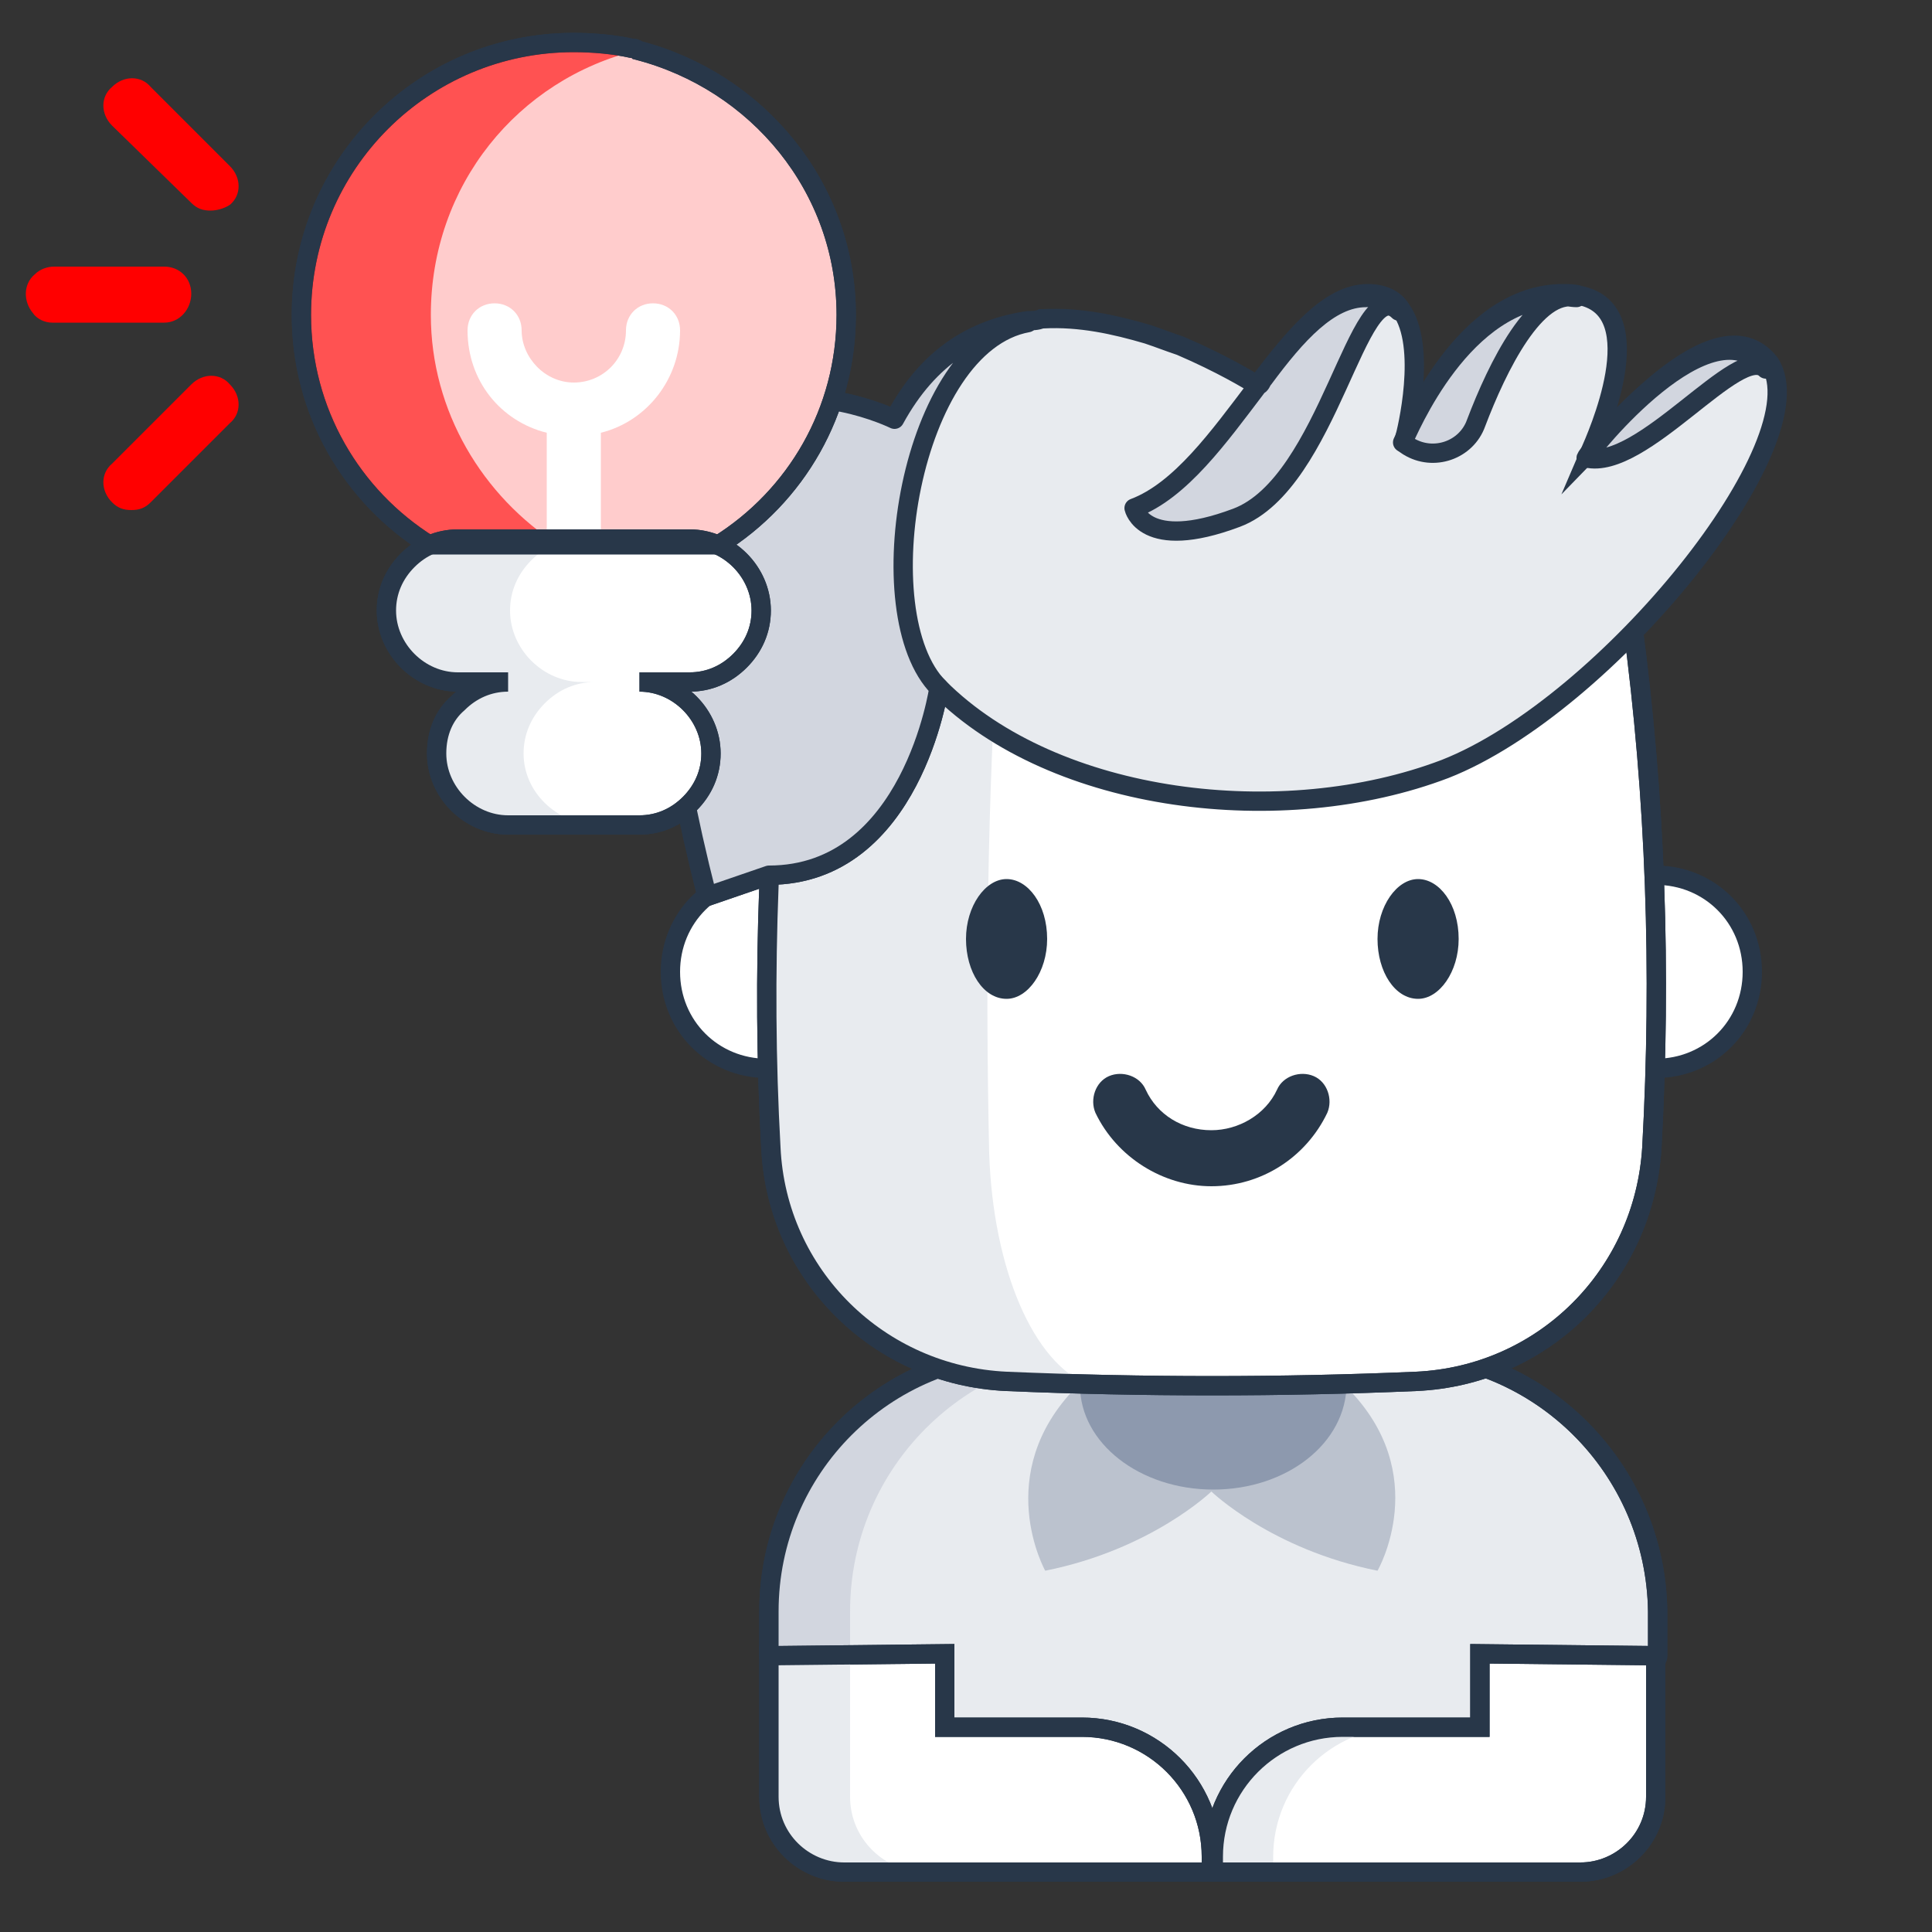 <?xml version="1.0" encoding="utf-8"?>
<!-- Generator: Adobe Illustrator 27.8.1, SVG Export Plug-In . SVG Version: 6.00 Build 0)  -->
<svg version="1.1" id="Layer_1" xmlns="http://www.w3.org/2000/svg" xmlns:xlink="http://www.w3.org/1999/xlink" x="0px" y="0px"
	 viewBox="0 0 100 100" style="enable-background:new 0 0 100 100;" xml:space="preserve">
<rect x="0" y="0" width="100" height="100" fill="#333333" stroke="none"/>
<style type="text/css">
	.st0{fill:#E8EBEF;stroke:#283749;stroke-miterlimit:10;}
	.st1{fill:#D2D6DF;}
	.st2{fill:#BBC2CE;}
	.st3{fill:none;stroke:#283749;stroke-miterlimit:10;}
	.st4{fill:#8D99AE;}
	.st5{fill:#FFFFFF;stroke:#283749;stroke-miterlimit:10;}
	.st6{fill:#E8EBEF;}
	.st7{fill:#283749;}
	.st8{fill:#D2D6DF;stroke:#283749;stroke-linecap:round;stroke-linejoin:round;stroke-miterlimit:10;}
	.st9{fill:#ECC32E;}
	.st10{fill:#FFCCCC;stroke:#283749;stroke-miterlimit:10;}
	.st11{opacity:0.6;fill:#FF0000;enable-background:new    ;}
	.st12{fill:#FF0000;}
	.st13{fill:#FFFFFF;}
</style>
<path class="st0" d="M72.3,70H53.2c-7.4,0-13.4,6-13.4,13.4v2.3c0,2.1,20.7,11.2,22.9,11.2h0.2c2.1,0,22.9-9.1,22.9-11.2v-2.3
	C85.7,76,79.7,70,72.3,70L72.3,70z"/>
<path class="st1" d="M44,83.4v2.3c0,2.1,1.7,3.9,3.9,3.9h-4.2c-2.1,0-3.9-1.7-3.9-3.9v-2.3c0-7.4,6-13.4,13.4-13.4h4.2
	C50,70,44,76,44,83.4L44,83.4z"/>
<path class="st2" d="M69.7,71.8c4.5,4.5,1.6,9.5,1.6,9.5c-5.5-1.1-8.6-4.1-8.6-4.1s-3.1,3-8.6,4.1c0,0-2.8-5,1.6-9.5"/>
<path class="st3" d="M72.3,70H53.2c-7.4,0-13.4,6-13.4,13.4v2.3c0,2.1,20.7,11.2,22.9,11.2h0.2c2.1,0,22.9-9.1,22.9-11.2v-2.3
	C85.7,76,79.7,70,72.3,70L72.3,70z"/>
<path class="st4" d="M69.7,71.6L69.7,71.6c0,3.1-3.1,5.5-6.9,5.5c-3.8,0-6.9-2.4-6.9-5.4v-0.1"/>
<path class="st5" d="M48.9,85.6v3.8H56c3.7,0,6.7,3,6.7,6.7v0.8h-19c-2.1,0-3.9-1.7-3.9-3.9v-7.3L48.9,85.6z"/>
<path class="st6" d="M43.7,96.9h4.2c-2.1,0-3.9-1.7-3.9-3.9v-7.3h-4.2V93C39.8,95.1,41.5,96.9,43.7,96.9L43.7,96.9z"/>
<path class="st5" d="M76.6,85.6v3.8h-7.1c-3.7,0-6.7,3-6.7,6.7v0.8h19c2.1,0,3.9-1.7,3.9-3.9v-7.3L76.6,85.6z"/>
<path class="st6" d="M69.5,89.4h3.1c-3.7,0-6.7,3-6.7,6.7v0.8h-3.1v-0.8C62.8,92.4,65.8,89.4,69.5,89.4z"/>
<path class="st5" d="M85.7,55.3L85.7,55.3c2.8,0,5-2.2,5-5s-2.2-5-5-5h-0.1H39.8h-0.1c-2.8,0-5,2.2-5,5s2.2,5,5,5l0,0"/>
<path class="st5" d="M84.5,32.3c-14.5-1.4-29.1-1.4-43.6,0c-1.1,9-1.5,18.1-1,27.1c0.3,6.6,5.6,11.8,12.2,12.1
	c7.1,0.3,14.2,0.3,21.2,0c6.6-0.3,11.8-5.5,12.2-12.1C86,50.3,85.7,41.3,84.5,32.3z"/>
<path class="st6" d="M40.9,32.3c7.3-0.7,14.5-1.1,21.8-1.1c-3.7,0-7.4,0.4-11,1.1c-0.6,9.1-0.7,18.3-0.5,27.4c0.2,6,2.3,10.9,5.2,12
	c-1.4,0-2.9-0.1-4.3-0.2c-6.6-0.3-11.8-5.5-12.2-12.1C39.5,50.3,39.8,41.3,40.9,32.3L40.9,32.3z"/>
<path class="st7" d="M62.7,61.4c-2.5,0-4.9-1.5-6-3.8c-0.3-0.7,0-1.6,0.7-1.9c0.7-0.3,1.6,0,1.9,0.7c0.6,1.3,1.9,2.1,3.4,2.1
	c1.4,0,2.8-0.8,3.4-2.1c0.3-0.7,1.2-1,1.9-0.7c0.7,0.3,1,1.2,0.7,1.9C67.6,59.9,65.3,61.4,62.7,61.4L62.7,61.4z"/>
<g>
	<path class="st7" d="M52.1,45.5c-1.1,0-2.1,1.4-2.1,3.1s0.9,3.1,2.1,3.1c1.1,0,2.1-1.4,2.1-3.1C54.2,46.8,53.2,45.5,52.1,45.5z"/>
	<path class="st7" d="M73.4,45.5c-1.1,0-2.1,1.4-2.1,3.1s0.9,3.1,2.1,3.1c1.1,0,2.1-1.4,2.1-3.1C75.5,46.8,74.5,45.5,73.4,45.5z"/>
</g>
<path class="st3" d="M84.5,32.3c-14.5-1.4-29.1-1.4-43.6,0c-1.1,9-1.5,18.1-1,27.1c0.3,6.6,5.6,11.8,12.2,12.1
	c7.1,0.3,14.2,0.3,21.2,0c6.6-0.3,11.8-5.5,12.2-12.1C86,50.3,85.7,41.3,84.5,32.3z"/>
<path class="st0" d="M74.8,39.8c-8.4,3.2-20.2,1.8-26.2-4.2c0,0-1.4,9.7-8.8,9.7l-3.2,1.1c-8.6-33.7,9.7-24.7,9.7-24.7
	c1.7-3.3,4.2-4.7,6.9-5.1c0.2,0,0.5,0,0.7-0.1c0,0,0,0,0.1,0c1.9-0.1,3.7,0.3,5.4,0.8c0.6,0.2,1.1,0.4,1.7,0.6
	c2.1,0.9,3.6,1.8,3.9,2h0.1c1.9-2.5,3.7-4.7,5.7-4.7c0.8,0,1.4,0.3,1.7,0.8c1.4,1.9,0.3,6.4,0.2,6.7l0,0l0,0l0,0
	c0.3-0.6,3.1-7.5,8.2-7.5c0.3,0,0.6,0,0.9,0.1c3.8,0.8,0.8,7.4,0.5,8.1l0,0l0,0c0.2-0.2,6.5-8.2,9.3-4.6l0,0
	C94.2,22.8,83.2,36.5,74.8,39.8L74.8,39.8z"/>
<g>
	<path class="st8" d="M91.4,19.1L91.4,19.1c-1.4-1.4-6.4,5.3-9.3,4.6l0,0l0,0C82.2,23.4,88.6,15.4,91.4,19.1z"/>
	<path class="st8" d="M81.6,15.4c-2.1-0.5-4.1,3.6-5.2,6.5c-0.5,1.4-2.2,2-3.5,1.2l-0.3-0.2l0,0l0,0l0,0l0,0
		c0.3-0.6,3.1-7.5,8.2-7.5C81.1,15.3,81.3,15.4,81.6,15.4z"/>
	<path class="st8" d="M53.2,16.7c-6.1,1.1-8.4,15.1-4.6,18.9c0,0-1.4,9.7-8.8,9.7l-3.2,1.1c-8.6-33.7,9.7-24.7,9.7-24.7
		C48.1,18.4,50.6,17,53.2,16.7z"/>
	<path class="st8" d="M72.4,16.1C70.3,14,68.8,25,64,26.8s-5.3-0.5-5.3-0.5l0,0c2.4-0.9,4.4-3.7,6.3-6.2l0,0
		c0.1-0.1,0.1-0.2,0.2-0.2c0.1-0.1,0.1-0.2,0.2-0.3c1.7-2.3,3.4-4.2,5.3-4.2C71.5,15.3,72,15.6,72.4,16.1L72.4,16.1z"/>
</g>
<path class="st9" d="M54,16.6C54,16.6,53.9,16.6,54,16.6C53.9,16.6,54,16.6,54,16.6L54,16.6z"/>
<path class="st10" d="M43.8,16.3c0,5-2.6,9.4-6.6,11.9h-15c-4-2.5-6.6-6.9-6.6-11.9c0-7.8,6.3-14.1,14.1-14.1c1,0,2.1,0.1,3,0.3
	c0.1,0,0.2,0,0.3,0.1C39.2,4.2,43.8,9.7,43.8,16.3L43.8,16.3z"/>
<path class="st11" d="M28.9,28.2h-6.7c-3.9-2.5-6.6-6.9-6.6-11.9c0-7.8,6.3-14.1,14.1-14.1c1,0,2.1,0.1,3,0.3c0.1,0,0.2,0,0.3,0.1
	c-6.2,1.5-10.7,7-10.7,13.7C22.3,21.3,25,25.7,28.9,28.2L28.9,28.2z"/>
<g>
	<path class="st12" d="M6.8,26.4c-0.4,0-0.7-0.1-1-0.4c-0.6-0.6-0.6-1.5,0-2l4.1-4.1c0.6-0.6,1.5-0.6,2,0c0.6,0.6,0.6,1.5,0,2
		L7.8,26C7.5,26.3,7.2,26.4,6.8,26.4z"/>
	<path class="st12" d="M10.9,10.9c-0.4,0-0.7-0.1-1-0.4l-4.1-4c-0.6-0.6-0.6-1.5,0-2c0.6-0.6,1.5-0.6,2,0l4.1,4.1
		c0.6,0.6,0.6,1.5,0,2C11.6,10.8,11.2,10.9,10.9,10.9z"/>
	<path class="st12" d="M8.5,16.7H2.7c-0.4,0-0.8-0.2-1-0.5c-0.5-0.6-0.5-1.5,0.1-2c0.3-0.3,0.7-0.4,1-0.4h5.7c0.8,0,1.4,0.6,1.4,1.4
		S9.3,16.7,8.5,16.7z"/>
</g>
<path class="st13" d="M35.2,17.1c0-0.8-0.6-1.4-1.4-1.4s-1.4,0.6-1.4,1.4c0,1.5-1.2,2.7-2.7,2.7S27,18.5,27,17.1
	c0-0.8-0.6-1.4-1.4-1.4s-1.4,0.6-1.4,1.4c0,2.6,1.7,4.7,4.1,5.3v5.5c0,0.8,0.6,1.4,1.4,1.4s1.4-0.6,1.4-1.4v-5.5
	C33.5,21.8,35.2,19.6,35.2,17.1z"/>
<path class="st5" d="M38.3,34.2c0.7-0.7,1.1-1.6,1.1-2.6c0-2-1.7-3.7-3.7-3.7h-12c-1,0-1.9,0.4-2.6,1.1S20,30.6,20,31.6
	c0,2,1.7,3.7,3.7,3.7h2.6c-1,0-1.9,0.4-2.6,1.1C23,37,22.6,37.9,22.6,39c0,2,1.7,3.7,3.7,3.7h6.8c1,0,1.9-0.4,2.6-1.1
	c0.7-0.7,1.1-1.6,1.1-2.6c0-2-1.7-3.7-3.7-3.7h2.6C36.7,35.3,37.6,34.9,38.3,34.2L38.3,34.2z"/>
<path class="st6" d="M27.1,39c0-1,0.4-1.9,1.1-2.6c0.7-0.7,1.6-1.1,2.6-1.1h-0.7c-2,0-3.7-1.7-3.7-3.7c0-1,0.4-1.9,1.1-2.6
	s1.6-1.1,2.6-1.1h-6.4c-1,0-1.9,0.4-2.6,1.1S20,30.6,20,31.6c0,2,1.7,3.7,3.7,3.7h2.6c-1,0-1.9,0.4-2.6,1.1C23,37,22.6,37.9,22.6,39
	c0,2,1.7,3.7,3.7,3.7h4.5C28.8,42.6,27.1,41,27.1,39L27.1,39z"/>
<path class="st3" d="M43.8,16.3c0,5-2.6,9.4-6.6,11.9h-15c-4-2.5-6.6-6.9-6.6-11.9c0-7.8,6.3-14.1,14.1-14.1c1,0,2.1,0.1,3,0.3
	c0.1,0,0.2,0,0.3,0.1C39.2,4.2,43.8,9.7,43.8,16.3L43.8,16.3z"/>
<path class="st3" d="M38.3,34.2c0.7-0.7,1.1-1.6,1.1-2.6c0-2-1.7-3.7-3.7-3.7h-12c-1,0-1.9,0.4-2.6,1.1S20,30.6,20,31.6
	c0,2,1.7,3.7,3.7,3.7h2.6c-1,0-1.9,0.4-2.6,1.1C23,37,22.6,37.9,22.6,39c0,2,1.7,3.7,3.7,3.7h6.8c1,0,1.9-0.4,2.6-1.1
	c0.7-0.7,1.1-1.6,1.1-2.6c0-2-1.7-3.7-3.7-3.7h2.6C36.7,35.3,37.6,34.9,38.3,34.2L38.3,34.2z"/>
<path class="st3" d="M48.9,85.6v3.8H56c3.7,0,6.7,3,6.7,6.7v0.8h-19c-2.1,0-3.9-1.7-3.9-3.9v-7.3L48.9,85.6z"/>
<path class="st3" d="M76.6,85.6v3.8h-7.1c-3.7,0-6.7,3-6.7,6.7v0.8h19c2.1,0,3.9-1.7,3.9-3.9v-7.3L76.6,85.6z"/>
</svg>
